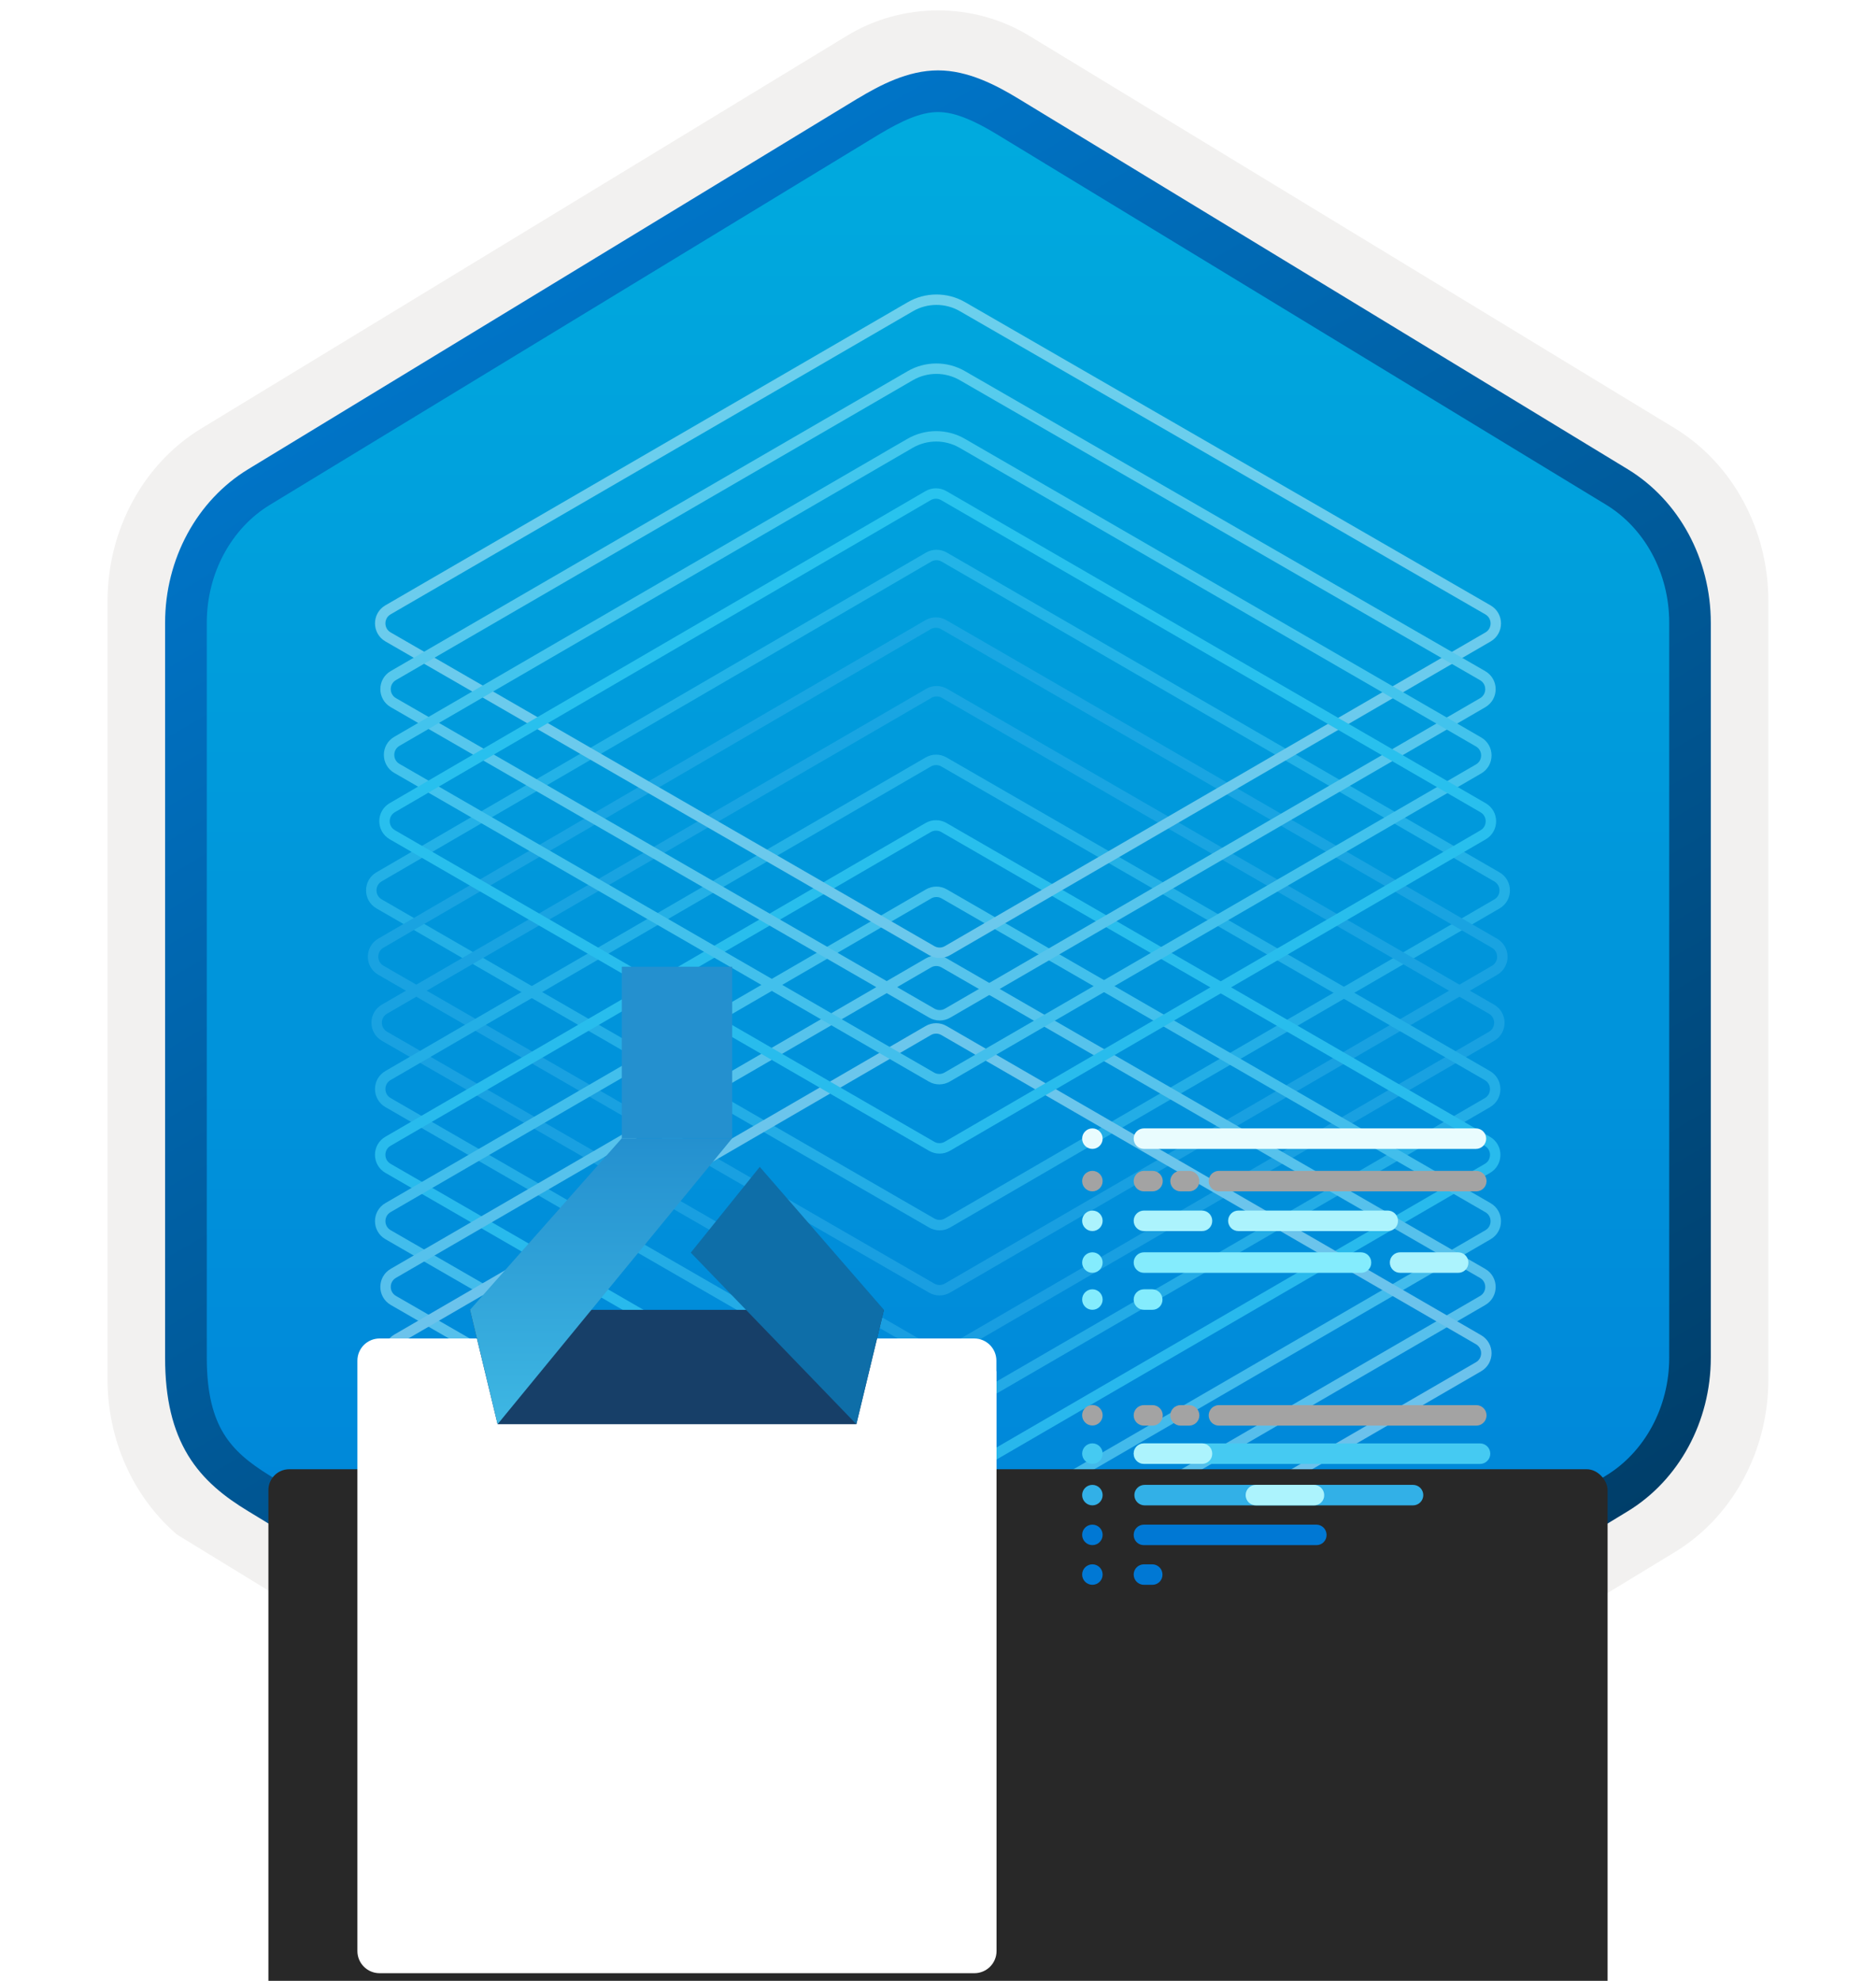 <svg width="180" height="190" viewBox="0 0 180 190" fill="none" xmlns="http://www.w3.org/2000/svg">
<g clip-path="url(#clip0_1535_14415)">
<path d="M90 189C93.06 189 96.07 188.15 98.73 186.53L160.7 148.87C166.24 145.5 169.67 139.17 169.67 132.33V57.62C169.67 50.8 166.24 44.46 160.7 41.08L98.73 3.42C93.4 0.18 86.58 0.2 81.28 3.42L19.31 41.1C13.77 44.47 10.32 50.8 10.32 57.64V132.34C10.32 138.1 12.77 143.52 16.87 147.09V147.12L81.28 186.55C83.92 188.15 86.94 189 90 189ZM90.65 7.95C92.6 7.95 95.08 9.16 96.79 10.21L157.55 47.4C161.3 49.68 163.42 56.28 163.42 61.03L162.79 132.33C162.79 137.08 159.59 141.35 155.84 143.63L95.44 180.01C92.01 182.1 89.22 182.1 85.78 180.01L24.57 143.54C20.82 141.26 17.8 137.06 17.8 132.33V58.69C17.8 53.95 20.53 49.06 24.3 46.77L84.88 10.21C86.58 9.17 88.7 7.95 90.65 7.95Z" fill="#F2F1F0"/>
<path fill-rule="evenodd" clip-rule="evenodd" d="M97.9 11.53C95.45 10.03 92.73 9.28 90 9.28C87.27 9.28 84.55 10.04 82.1 11.53L25.97 45.86C20.95 48.93 17.84 54.68 17.84 60.93V129.03C17.84 135.26 20.94 141.03 25.97 144.1L82.1 178.43C84.55 179.93 87.27 180.68 90 180.68C92.73 180.68 95.45 179.94 97.9 178.43L154.03 144.1C159.05 141.03 162.16 135.26 162.16 129.03V60.93C162.16 54.7 159.06 48.95 154.03 45.86L97.9 11.53Z" fill="url(#paint0_linear_1535_14415)"/>
<path fill-rule="evenodd" clip-rule="evenodd" d="M90 10.75C91.68 10.75 93.57 11.62 95.63 12.87L154.1 48.41C157.75 50.63 160.16 54.9 160.16 59.73V130.21C160.16 135.03 157.75 139.31 154.1 141.53L95.64 177.07C93.68 178.26 91.76 179.01 90.01 179.01C88.26 179.01 86.34 178.26 84.38 177.07L25.9 141.54C23.89 140.31 22.44 139.11 21.46 137.5C20.48 135.9 19.84 133.68 19.84 130.22V59.74C19.84 54.91 22.25 50.64 25.9 48.42L84.36 12.88C86.45 11.63 88.31 10.75 90 10.75ZM97.71 180.5L156.17 144.96C161.09 141.97 164.15 136.35 164.15 130.22V59.74C164.15 53.61 161.09 47.99 156.17 45L97.71 9.46C95.6 8.18 92.89 6.75 90 6.75C87.1 6.75 84.39 8.19 82.3 9.45H82.29L23.82 45C18.9 47.99 15.84 53.61 15.84 59.74V130.22C15.84 134.18 16.58 137.17 18.04 139.58C19.5 141.98 21.56 143.58 23.82 144.95L82.28 180.49C84.5 181.84 87.17 183.02 89.99 183.02C92.81 183.02 95.49 181.85 97.71 180.5Z" fill="url(#paint1_linear_1535_14415)"/>
<g opacity="0.5">
<path d="M90.903 117.306C90.438 117.575 89.865 117.576 89.4 117.308L36.375 86.698C35.376 86.122 35.374 84.682 36.37 84.102L89.096 53.436C89.561 53.165 90.136 53.165 90.602 53.434L143.626 84.108C144.624 84.685 144.625 86.125 143.628 86.703L90.903 117.306Z" stroke="#45CAF2" stroke-miterlimit="10" stroke-linejoin="round"/>
<path d="M90.898 123.55C90.434 123.82 89.861 123.821 89.396 123.552L36.546 93.062C35.547 92.486 35.545 91.046 36.541 90.466L89.043 59.917C89.508 59.647 90.083 59.646 90.549 59.915L143.399 90.472C144.396 91.049 144.398 92.489 143.401 93.068L90.898 123.55Z" stroke="#32B0E7" stroke-miterlimit="10" stroke-linejoin="round"/>
<path d="M90.915 129.69C90.451 129.96 89.878 129.961 89.413 129.692L36.89 99.392C35.891 98.816 35.889 97.374 36.887 96.795L89.121 66.502C89.585 66.232 90.158 66.232 90.623 66.5L143.112 96.8C144.11 97.377 144.112 98.818 143.115 99.397L90.915 129.69Z" stroke="#32B0E7" stroke-miterlimit="10" stroke-linejoin="round"/>
<path d="M90.878 135.834C90.413 136.104 89.84 136.104 89.375 135.836L37.231 105.755C36.232 105.179 36.23 103.738 37.228 103.159L89.065 73.085C89.53 72.816 90.103 72.815 90.568 73.084L142.712 103.164C143.711 103.741 143.713 105.182 142.715 105.761L90.878 135.834Z" stroke="#45CAF2" stroke-miterlimit="10" stroke-linejoin="round"/>
<path d="M90.886 142.16C90.421 142.43 89.848 142.431 89.383 142.162L37.229 112.062C36.23 111.485 36.228 110.044 37.226 109.465L89.057 79.372C89.521 79.103 90.095 79.102 90.56 79.37L142.714 109.471C143.713 110.047 143.714 111.488 142.717 112.067L90.886 142.16Z" stroke="#50E6FF" stroke-miterlimit="10" stroke-linejoin="round"/>
<path d="M92.657 147.502C91.109 148.4 89.2 148.402 87.65 147.508L37.231 118.425C36.232 117.849 36.23 116.407 37.228 115.828L89.094 85.741C89.558 85.471 90.131 85.471 90.596 85.739L142.769 115.834C143.768 116.41 143.77 117.852 142.772 118.431L92.657 147.502Z" stroke="#84ECFD" stroke-miterlimit="10" stroke-linejoin="round"/>
<path d="M92.668 153.499C91.121 154.396 89.212 154.399 87.662 153.506L37.744 124.732C36.744 124.155 36.742 122.713 37.74 122.134L89.082 92.358C89.547 92.088 90.119 92.088 90.584 92.356L142.256 122.14C143.256 122.717 143.258 124.159 142.259 124.738L92.668 153.499Z" stroke="#ACF3FD" stroke-miterlimit="10" stroke-linejoin="round"/>
<path d="M92.627 159.628C91.079 160.525 89.17 160.527 87.62 159.633L38.081 131.038C37.082 130.461 37.081 129.021 38.078 128.442L89.067 98.843C89.531 98.573 90.105 98.573 90.57 98.842L141.863 128.497C142.861 129.074 142.862 130.515 141.864 131.093L92.627 159.628Z" stroke="#D5F9FD" stroke-miterlimit="10" stroke-linejoin="round"/>
<path d="M90.906 91.183C90.441 91.452 89.868 91.453 89.403 91.184L37.231 61.09C36.232 60.513 36.23 59.072 37.228 58.493L87.343 29.421C88.89 28.523 90.8 28.521 92.35 29.415L142.769 58.498C143.768 59.075 143.77 60.516 142.772 61.095L90.906 91.183Z" stroke="#D5F9FD" stroke-miterlimit="10" stroke-linejoin="round"/>
<path d="M90.917 97.179C90.453 97.448 89.88 97.449 89.416 97.181L37.744 67.396C36.744 66.82 36.742 65.378 37.74 64.799L87.332 36.037C88.879 35.14 90.788 35.138 92.337 36.031L142.256 64.805C143.256 65.381 143.258 66.823 142.259 67.402L90.917 97.179Z" stroke="#ACF3FD" stroke-miterlimit="10" stroke-linejoin="round"/>
<path d="M90.875 103.308C90.411 103.577 89.838 103.577 89.373 103.309L38.081 73.702C37.082 73.126 37.081 71.685 38.078 71.106L87.313 42.526C88.862 41.626 90.775 41.624 92.326 42.521L141.863 71.161C142.861 71.738 142.862 73.179 141.864 73.757L90.875 103.308Z" stroke="#84ECFD" stroke-miterlimit="10" stroke-linejoin="round"/>
<path d="M90.896 109.945C90.431 110.215 89.858 110.216 89.392 109.947L37.643 80.064C36.645 79.488 36.642 78.049 37.638 77.469L89.046 47.54C89.511 47.269 90.086 47.269 90.552 47.538L142.301 77.475C143.299 78.052 143.3 79.492 142.304 80.071L90.896 109.945Z" stroke="#50E6FF" stroke-miterlimit="10" stroke-linejoin="round"/>
</g>
<g filter="url(#filter0_ddddd_1535_14415)">
<rect x="25.753" y="54.923" width="128.494" height="78.76" rx="2" fill="#282828"/>
</g>
<g filter="url(#filter1_ddddd_1535_14415)">
<path d="M141.615 73.231H109.758C109.629 73.231 109.502 73.256 109.382 73.306C109.263 73.355 109.154 73.427 109.063 73.519C108.972 73.61 108.9 73.718 108.85 73.838C108.801 73.957 108.775 74.085 108.775 74.214C108.775 74.343 108.801 74.471 108.85 74.59C108.9 74.71 108.972 74.818 109.063 74.909C109.154 75.001 109.263 75.073 109.382 75.122C109.502 75.172 109.629 75.197 109.758 75.197H141.615C141.875 75.197 142.125 75.094 142.31 74.909C142.494 74.725 142.598 74.475 142.598 74.214C142.598 73.953 142.494 73.703 142.31 73.519C142.125 73.334 141.875 73.231 141.615 73.231V73.231Z" fill="#E9FCFE"/>
<path d="M110.582 77.304H109.758C109.629 77.304 109.502 77.329 109.382 77.379C109.263 77.428 109.154 77.5 109.063 77.592C108.972 77.683 108.9 77.791 108.85 77.91C108.801 78.03 108.775 78.158 108.775 78.287C108.775 78.416 108.801 78.544 108.85 78.663C108.9 78.782 108.972 78.891 109.063 78.982C109.154 79.073 109.263 79.146 109.382 79.195C109.502 79.245 109.629 79.27 109.758 79.27H110.582C110.842 79.27 111.093 79.166 111.277 78.982C111.461 78.798 111.565 78.548 111.565 78.287C111.565 78.026 111.461 77.776 111.277 77.592C111.093 77.407 110.842 77.304 110.582 77.304Z" fill="#A3A3A3"/>
<path d="M114.096 77.304H113.272C113.143 77.304 113.016 77.329 112.896 77.379C112.777 77.428 112.668 77.5 112.577 77.592C112.486 77.683 112.414 77.791 112.364 77.91C112.315 78.03 112.289 78.158 112.289 78.287C112.289 78.416 112.315 78.544 112.364 78.663C112.414 78.782 112.486 78.891 112.577 78.982C112.668 79.073 112.777 79.146 112.896 79.195C113.016 79.245 113.143 79.27 113.272 79.27H114.096C114.356 79.27 114.607 79.166 114.791 78.982C114.975 78.798 115.079 78.548 115.079 78.287C115.079 78.026 114.975 77.776 114.791 77.592C114.607 77.407 114.356 77.304 114.096 77.304Z" fill="#A3A3A3"/>
<path d="M141.648 77.304H116.954C116.825 77.304 116.697 77.329 116.578 77.379C116.458 77.428 116.35 77.5 116.258 77.592C116.167 77.683 116.095 77.791 116.046 77.91C115.996 78.03 115.971 78.158 115.971 78.287C115.971 78.416 115.996 78.544 116.046 78.663C116.095 78.782 116.167 78.891 116.258 78.982C116.35 79.073 116.458 79.146 116.578 79.195C116.697 79.245 116.825 79.27 116.954 79.27H141.648C141.909 79.27 142.159 79.166 142.344 78.982C142.528 78.798 142.632 78.548 142.632 78.287C142.632 78.026 142.528 77.776 142.344 77.592C142.159 77.407 141.909 77.304 141.648 77.304Z" fill="#A3A3A3"/>
<path d="M110.582 99.773H109.758C109.629 99.773 109.502 99.798 109.382 99.848C109.263 99.897 109.154 99.97 109.063 100.061C108.972 100.152 108.9 100.261 108.85 100.38C108.801 100.499 108.775 100.627 108.775 100.756C108.775 100.885 108.801 101.013 108.85 101.132C108.9 101.252 108.972 101.36 109.063 101.451C109.154 101.543 109.263 101.615 109.382 101.665C109.502 101.714 109.629 101.739 109.758 101.739H110.582C110.842 101.739 111.093 101.636 111.277 101.451C111.461 101.267 111.565 101.017 111.565 100.756C111.565 100.495 111.461 100.245 111.277 100.061C111.093 99.877 110.842 99.773 110.582 99.773Z" fill="#A3A3A3"/>
<path d="M114.096 99.773H113.272C113.143 99.773 113.016 99.798 112.896 99.848C112.777 99.897 112.668 99.97 112.577 100.061C112.486 100.152 112.414 100.261 112.364 100.38C112.315 100.499 112.289 100.627 112.289 100.756C112.289 100.885 112.315 101.013 112.364 101.132C112.414 101.252 112.486 101.36 112.577 101.451C112.668 101.543 112.777 101.615 112.896 101.665C113.016 101.714 113.143 101.739 113.272 101.739H114.096C114.356 101.739 114.607 101.636 114.791 101.451C114.975 101.267 115.079 101.017 115.079 100.756C115.079 100.495 114.975 100.245 114.791 100.061C114.607 99.877 114.356 99.773 114.096 99.773Z" fill="#A3A3A3"/>
<path d="M141.648 99.773H116.954C116.825 99.773 116.697 99.798 116.578 99.848C116.458 99.897 116.35 99.97 116.258 100.061C116.167 100.152 116.095 100.261 116.046 100.38C115.996 100.499 115.971 100.627 115.971 100.756C115.971 100.885 115.996 101.013 116.046 101.132C116.095 101.252 116.167 101.36 116.258 101.451C116.35 101.543 116.458 101.615 116.578 101.665C116.697 101.714 116.825 101.739 116.954 101.739H141.648C141.909 101.739 142.159 101.636 142.344 101.451C142.528 101.267 142.632 101.017 142.632 100.756C142.632 100.495 142.528 100.245 142.344 100.061C142.159 99.877 141.909 99.773 141.648 99.773Z" fill="#A3A3A3"/>
<path d="M133.169 81.112H118.82C118.56 81.112 118.309 81.216 118.125 81.4C117.941 81.585 117.837 81.835 117.837 82.096C117.837 82.356 117.941 82.606 118.125 82.791C118.309 82.975 118.56 83.079 118.82 83.079H133.152C133.282 83.081 133.411 83.057 133.531 83.008C133.652 82.96 133.761 82.888 133.853 82.796C133.945 82.704 134.017 82.595 134.065 82.475C134.114 82.354 134.138 82.225 134.136 82.096C134.136 81.838 134.035 81.59 133.854 81.406C133.673 81.222 133.427 81.117 133.169 81.112Z" fill="#ACF3FD"/>
<path d="M115.33 81.112H109.758C109.629 81.112 109.502 81.138 109.382 81.187C109.263 81.237 109.154 81.309 109.063 81.4C108.972 81.492 108.9 81.6 108.85 81.719C108.801 81.839 108.775 81.966 108.775 82.096C108.775 82.225 108.801 82.353 108.85 82.472C108.9 82.591 108.972 82.7 109.063 82.791C109.154 82.882 109.263 82.955 109.382 83.004C109.502 83.053 109.629 83.079 109.758 83.079H115.33C115.46 83.081 115.589 83.057 115.709 83.008C115.829 82.96 115.939 82.888 116.03 82.796C116.122 82.704 116.194 82.595 116.243 82.475C116.291 82.354 116.315 82.225 116.313 82.096C116.313 81.835 116.209 81.585 116.025 81.4C115.841 81.216 115.591 81.112 115.33 81.112V81.112Z" fill="#ACF3FD"/>
<path d="M130.586 85.116H109.758C109.629 85.116 109.502 85.141 109.382 85.191C109.263 85.24 109.154 85.313 109.063 85.404C108.972 85.495 108.9 85.604 108.85 85.723C108.801 85.842 108.775 85.97 108.775 86.099C108.775 86.228 108.801 86.356 108.85 86.475C108.9 86.595 108.972 86.703 109.063 86.794C109.154 86.886 109.263 86.958 109.382 87.008C109.502 87.057 109.629 87.082 109.758 87.082H130.586C130.716 87.085 130.845 87.061 130.965 87.012C131.085 86.963 131.195 86.891 131.286 86.799C131.378 86.708 131.45 86.598 131.499 86.478C131.548 86.358 131.572 86.229 131.57 86.099C131.57 85.838 131.466 85.588 131.281 85.404C131.097 85.22 130.847 85.116 130.586 85.116V85.116Z" fill="#84ECFD"/>
<path d="M142.008 103.447H109.758C109.498 103.447 109.247 103.55 109.063 103.734C108.879 103.919 108.775 104.169 108.775 104.43C108.775 104.691 108.879 104.941 109.063 105.125C109.247 105.309 109.498 105.413 109.758 105.413H142.008C142.269 105.413 142.519 105.309 142.703 105.125C142.888 104.941 142.991 104.691 142.991 104.43C142.991 104.169 142.888 103.919 142.703 103.734C142.519 103.55 142.269 103.447 142.008 103.447V103.447Z" fill="#45CAF2"/>
<path d="M135.578 107.421H109.824C109.695 107.421 109.567 107.447 109.447 107.496C109.328 107.545 109.22 107.618 109.129 107.709C109.037 107.8 108.965 107.909 108.915 108.028C108.866 108.147 108.841 108.275 108.841 108.404C108.841 108.533 108.866 108.661 108.915 108.781C108.965 108.9 109.037 109.008 109.129 109.1C109.22 109.191 109.328 109.263 109.447 109.313C109.567 109.362 109.695 109.388 109.824 109.388H135.578C135.839 109.388 136.089 109.284 136.274 109.1C136.458 108.915 136.562 108.665 136.562 108.404C136.562 108.144 136.458 107.894 136.274 107.709C136.089 107.525 135.839 107.421 135.578 107.421Z" fill="#32B0E7"/>
<path d="M126.3 111.236H109.759C109.498 111.236 109.248 111.339 109.063 111.524C108.879 111.708 108.776 111.958 108.776 112.219C108.773 112.349 108.797 112.478 108.846 112.598C108.894 112.718 108.967 112.827 109.058 112.919C109.15 113.011 109.259 113.083 109.38 113.132C109.5 113.181 109.629 113.204 109.759 113.202H126.3C126.429 113.204 126.558 113.181 126.679 113.132C126.799 113.083 126.908 113.011 127 112.919C127.092 112.827 127.164 112.718 127.213 112.598C127.261 112.478 127.285 112.349 127.283 112.219C127.283 111.958 127.179 111.708 126.995 111.524C126.811 111.339 126.561 111.236 126.3 111.236Z" fill="#0078D4"/>
<path d="M115.33 103.44H109.758C109.629 103.44 109.502 103.465 109.382 103.515C109.263 103.564 109.154 103.637 109.063 103.728C108.972 103.819 108.9 103.928 108.85 104.047C108.801 104.166 108.775 104.294 108.775 104.423C108.775 104.552 108.801 104.68 108.85 104.799C108.9 104.919 108.972 105.027 109.063 105.118C109.154 105.21 109.263 105.282 109.382 105.332C109.502 105.381 109.629 105.406 109.758 105.406H115.33C115.46 105.409 115.589 105.385 115.709 105.336C115.829 105.287 115.939 105.215 116.03 105.123C116.122 105.032 116.194 104.922 116.243 104.802C116.291 104.682 116.315 104.553 116.313 104.423C116.313 104.162 116.209 103.912 116.025 103.728C115.841 103.544 115.591 103.44 115.33 103.44V103.44Z" fill="#ACF3FD"/>
<path d="M126.072 107.421H120.501C120.371 107.421 120.244 107.447 120.124 107.496C120.005 107.545 119.897 107.618 119.805 107.709C119.714 107.8 119.642 107.909 119.592 108.028C119.543 108.147 119.518 108.275 119.518 108.404C119.518 108.533 119.543 108.661 119.592 108.781C119.642 108.9 119.714 109.008 119.805 109.1C119.897 109.191 120.005 109.263 120.124 109.313C120.244 109.362 120.371 109.388 120.501 109.388H126.072C126.202 109.39 126.331 109.366 126.451 109.317C126.572 109.269 126.681 109.196 126.772 109.105C126.864 109.013 126.936 108.904 126.985 108.783C127.034 108.663 127.058 108.534 127.055 108.404C127.055 108.144 126.952 107.894 126.767 107.709C126.583 107.525 126.333 107.421 126.072 107.421V107.421Z" fill="#ACF3FD"/>
<path d="M139.908 85.116H134.336C134.207 85.116 134.079 85.141 133.96 85.191C133.84 85.24 133.732 85.313 133.64 85.404C133.549 85.495 133.477 85.604 133.428 85.723C133.378 85.842 133.353 85.97 133.353 86.099C133.353 86.228 133.378 86.356 133.428 86.475C133.477 86.595 133.549 86.703 133.64 86.794C133.732 86.886 133.84 86.958 133.96 87.008C134.079 87.057 134.207 87.082 134.336 87.082H139.908C140.037 87.085 140.166 87.061 140.286 87.012C140.407 86.963 140.516 86.891 140.608 86.799C140.699 86.708 140.772 86.598 140.82 86.478C140.869 86.358 140.893 86.229 140.891 86.099C140.891 85.838 140.787 85.588 140.602 85.404C140.418 85.22 140.168 85.116 139.908 85.116V85.116Z" fill="#ACF3FD"/>
<path d="M110.556 88.664H109.758C109.629 88.664 109.502 88.689 109.382 88.739C109.263 88.788 109.154 88.861 109.063 88.952C108.972 89.043 108.9 89.152 108.85 89.271C108.801 89.39 108.775 89.518 108.775 89.647C108.775 89.776 108.801 89.904 108.85 90.023C108.9 90.143 108.972 90.251 109.063 90.342C109.154 90.434 109.263 90.506 109.382 90.555C109.502 90.605 109.629 90.63 109.758 90.63H110.556C110.686 90.633 110.814 90.609 110.935 90.56C111.055 90.511 111.164 90.439 111.256 90.347C111.348 90.256 111.42 90.146 111.468 90.026C111.517 89.906 111.541 89.777 111.539 89.647C111.539 89.386 111.435 89.136 111.251 88.952C111.066 88.768 110.817 88.664 110.556 88.664Z" fill="#84ECFD"/>
<path d="M110.556 115.042H109.758C109.629 115.042 109.502 115.067 109.382 115.116C109.263 115.166 109.154 115.238 109.063 115.33C108.972 115.421 108.9 115.529 108.85 115.649C108.801 115.768 108.775 115.896 108.775 116.025C108.775 116.154 108.801 116.282 108.85 116.401C108.9 116.52 108.972 116.629 109.063 116.72C109.154 116.811 109.263 116.884 109.382 116.933C109.502 116.983 109.629 117.008 109.758 117.008H110.556C110.686 117.01 110.814 116.986 110.935 116.938C111.055 116.889 111.164 116.817 111.256 116.725C111.348 116.633 111.42 116.524 111.468 116.404C111.517 116.283 111.541 116.155 111.539 116.025C111.539 115.764 111.435 115.514 111.251 115.33C111.066 115.145 110.817 115.042 110.556 115.042Z" fill="#0078D4"/>
<circle cx="104.814" cy="74.213" r="0.983" fill="#E9FCFE"/>
<circle cx="104.814" cy="78.286" r="0.983" fill="#A3A3A3"/>
<circle cx="104.814" cy="82.095" r="0.983" fill="#ACF3FD"/>
<circle cx="104.814" cy="86.099" r="0.983" fill="#84ECFD"/>
<circle cx="104.814" cy="89.647" r="0.983" fill="#84ECFD"/>
<circle cx="104.814" cy="100.744" r="0.983" fill="#A3A3A3"/>
<circle cx="104.814" cy="104.423" r="0.983" fill="#45CAF2"/>
<circle cx="104.814" cy="108.404" r="0.983" fill="#32B0E7"/>
<circle cx="104.814" cy="116.024" r="0.983" fill="#0078D4"/>
<circle cx="104.814" cy="112.218" r="0.983" fill="#0078D4"/>
</g>
<g filter="url(#filter2_ddddd_1535_14415)">
<g filter="url(#filter3_ddddd_1535_14415)">
<path d="M95.602 67.305V66.353C95.602 65.175 94.651 64.224 93.473 64.224H36.422C35.244 64.224 34.292 65.175 34.292 66.353V67.41V68.377V122.974C34.292 124.152 35.244 125.103 36.422 125.103H93.488C94.666 125.103 95.617 124.152 95.617 122.974V67.41C95.617 67.373 95.602 67.342 95.602 67.305Z" fill="white"/>
</g>
</g>
<g filter="url(#filter4_ddddd_1535_14415)">
<path d="M70.251 72.724H59.659V89.179H70.251V72.724Z" fill="#2490CF"/>
<path d="M82.166 116.602H47.744L45.096 105.633H84.814L82.166 116.602Z" fill="#173F68"/>
<path d="M47.744 116.602L45.096 105.633L59.659 89.179H70.251L47.744 116.602Z" fill="url(#paint2_linear_1535_14415)"/>
<path d="M82.166 116.602L66.279 100.148L72.898 91.921L84.814 105.633L82.166 116.602Z" fill="#0E6EA8"/>
</g>
</g>
<defs>
<filter id="filter0_ddddd_1535_14415" x="7.753" y="51.923" width="164.494" height="145.76" filterUnits="userSpaceOnUse" color-interpolation-filters="sRGB">
<feFlood flood-opacity="0" result="BackgroundImageFix"/>
<feColorMatrix in="SourceAlpha" type="matrix" values="0 0 0 0 0 0 0 0 0 0 0 0 0 0 0 0 0 0 127 0" result="hardAlpha"/>
<feOffset/>
<feColorMatrix type="matrix" values="0 0 0 0 0 0 0 0 0 0 0 0 0 0 0 0 0 0 0.1 0"/>
<feBlend mode="normal" in2="BackgroundImageFix" result="effect1_dropShadow_1535_14415"/>
<feColorMatrix in="SourceAlpha" type="matrix" values="0 0 0 0 0 0 0 0 0 0 0 0 0 0 0 0 0 0 127 0" result="hardAlpha"/>
<feOffset dy="3"/>
<feGaussianBlur stdDeviation="3"/>
<feColorMatrix type="matrix" values="0 0 0 0 0 0 0 0 0 0 0 0 0 0 0 0 0 0 0.1 0"/>
<feBlend mode="normal" in2="effect1_dropShadow_1535_14415" result="effect2_dropShadow_1535_14415"/>
<feColorMatrix in="SourceAlpha" type="matrix" values="0 0 0 0 0 0 0 0 0 0 0 0 0 0 0 0 0 0 127 0" result="hardAlpha"/>
<feOffset dy="11"/>
<feGaussianBlur stdDeviation="5.5"/>
<feColorMatrix type="matrix" values="0 0 0 0 0 0 0 0 0 0 0 0 0 0 0 0 0 0 0.09 0"/>
<feBlend mode="normal" in2="effect2_dropShadow_1535_14415" result="effect3_dropShadow_1535_14415"/>
<feColorMatrix in="SourceAlpha" type="matrix" values="0 0 0 0 0 0 0 0 0 0 0 0 0 0 0 0 0 0 127 0" result="hardAlpha"/>
<feOffset dy="26"/>
<feGaussianBlur stdDeviation="7.5"/>
<feColorMatrix type="matrix" values="0 0 0 0 0 0 0 0 0 0 0 0 0 0 0 0 0 0 0.05 0"/>
<feBlend mode="normal" in2="effect3_dropShadow_1535_14415" result="effect4_dropShadow_1535_14415"/>
<feColorMatrix in="SourceAlpha" type="matrix" values="0 0 0 0 0 0 0 0 0 0 0 0 0 0 0 0 0 0 127 0" result="hardAlpha"/>
<feOffset dy="46"/>
<feGaussianBlur stdDeviation="9"/>
<feColorMatrix type="matrix" values="0 0 0 0 0 0 0 0 0 0 0 0 0 0 0 0 0 0 0.01 0"/>
<feBlend mode="normal" in2="effect4_dropShadow_1535_14415" result="effect5_dropShadow_1535_14415"/>
<feBlend mode="normal" in="SourceGraphic" in2="effect5_dropShadow_1535_14415" result="shape"/>
</filter>
<filter id="filter1_ddddd_1535_14415" x="96.832" y="71.231" width="53.16" height="71.778" filterUnits="userSpaceOnUse" color-interpolation-filters="sRGB">
<feFlood flood-opacity="0" result="BackgroundImageFix"/>
<feColorMatrix in="SourceAlpha" type="matrix" values="0 0 0 0 0 0 0 0 0 0 0 0 0 0 0 0 0 0 127 0" result="hardAlpha"/>
<feOffset/>
<feColorMatrix type="matrix" values="0 0 0 0 0 0 0 0 0 0 0 0 0 0 0 0 0 0 0.1 0"/>
<feBlend mode="normal" in2="BackgroundImageFix" result="effect1_dropShadow_1535_14415"/>
<feColorMatrix in="SourceAlpha" type="matrix" values="0 0 0 0 0 0 0 0 0 0 0 0 0 0 0 0 0 0 127 0" result="hardAlpha"/>
<feOffset dy="1"/>
<feGaussianBlur stdDeviation="1.5"/>
<feColorMatrix type="matrix" values="0 0 0 0 0 0 0 0 0 0 0 0 0 0 0 0 0 0 0.1 0"/>
<feBlend mode="normal" in2="effect1_dropShadow_1535_14415" result="effect2_dropShadow_1535_14415"/>
<feColorMatrix in="SourceAlpha" type="matrix" values="0 0 0 0 0 0 0 0 0 0 0 0 0 0 0 0 0 0 127 0" result="hardAlpha"/>
<feOffset dy="5"/>
<feGaussianBlur stdDeviation="2.5"/>
<feColorMatrix type="matrix" values="0 0 0 0 0 0 0 0 0 0 0 0 0 0 0 0 0 0 0.09 0"/>
<feBlend mode="normal" in2="effect2_dropShadow_1535_14415" result="effect3_dropShadow_1535_14415"/>
<feColorMatrix in="SourceAlpha" type="matrix" values="0 0 0 0 0 0 0 0 0 0 0 0 0 0 0 0 0 0 127 0" result="hardAlpha"/>
<feOffset dy="10"/>
<feGaussianBlur stdDeviation="3"/>
<feColorMatrix type="matrix" values="0 0 0 0 0 0 0 0 0 0 0 0 0 0 0 0 0 0 0.05 0"/>
<feBlend mode="normal" in2="effect3_dropShadow_1535_14415" result="effect4_dropShadow_1535_14415"/>
<feColorMatrix in="SourceAlpha" type="matrix" values="0 0 0 0 0 0 0 0 0 0 0 0 0 0 0 0 0 0 127 0" result="hardAlpha"/>
<feOffset dy="19"/>
<feGaussianBlur stdDeviation="3.5"/>
<feColorMatrix type="matrix" values="0 0 0 0 0 0 0 0 0 0 0 0 0 0 0 0 0 0 0.01 0"/>
<feBlend mode="normal" in2="effect4_dropShadow_1535_14415" result="effect5_dropShadow_1535_14415"/>
<feBlend mode="normal" in="SourceGraphic" in2="effect5_dropShadow_1535_14415" result="shape"/>
</filter>
<filter id="filter2_ddddd_1535_14415" x="31.292" y="63.224" width="67.325" height="72.879" filterUnits="userSpaceOnUse" color-interpolation-filters="sRGB">
<feFlood flood-opacity="0" result="BackgroundImageFix"/>
<feColorMatrix in="SourceAlpha" type="matrix" values="0 0 0 0 0 0 0 0 0 0 0 0 0 0 0 0 0 0 127 0" result="hardAlpha"/>
<feOffset/>
<feColorMatrix type="matrix" values="0 0 0 0 0 0 0 0 0 0 0 0 0 0 0 0 0 0 0.1 0"/>
<feBlend mode="normal" in2="BackgroundImageFix" result="effect1_dropShadow_1535_14415"/>
<feColorMatrix in="SourceAlpha" type="matrix" values="0 0 0 0 0 0 0 0 0 0 0 0 0 0 0 0 0 0 127 0" result="hardAlpha"/>
<feOffset/>
<feGaussianBlur stdDeviation="0.5"/>
<feColorMatrix type="matrix" values="0 0 0 0 0 0 0 0 0 0 0 0 0 0 0 0 0 0 0.1 0"/>
<feBlend mode="normal" in2="effect1_dropShadow_1535_14415" result="effect2_dropShadow_1535_14415"/>
<feColorMatrix in="SourceAlpha" type="matrix" values="0 0 0 0 0 0 0 0 0 0 0 0 0 0 0 0 0 0 127 0" result="hardAlpha"/>
<feOffset dy="2"/>
<feGaussianBlur stdDeviation="1"/>
<feColorMatrix type="matrix" values="0 0 0 0 0 0 0 0 0 0 0 0 0 0 0 0 0 0 0.09 0"/>
<feBlend mode="normal" in2="effect2_dropShadow_1535_14415" result="effect3_dropShadow_1535_14415"/>
<feColorMatrix in="SourceAlpha" type="matrix" values="0 0 0 0 0 0 0 0 0 0 0 0 0 0 0 0 0 0 127 0" result="hardAlpha"/>
<feOffset dy="4"/>
<feGaussianBlur stdDeviation="1.5"/>
<feColorMatrix type="matrix" values="0 0 0 0 0 0 0 0 0 0 0 0 0 0 0 0 0 0 0.05 0"/>
<feBlend mode="normal" in2="effect3_dropShadow_1535_14415" result="effect4_dropShadow_1535_14415"/>
<feColorMatrix in="SourceAlpha" type="matrix" values="0 0 0 0 0 0 0 0 0 0 0 0 0 0 0 0 0 0 127 0" result="hardAlpha"/>
<feOffset dy="8"/>
<feGaussianBlur stdDeviation="1.5"/>
<feColorMatrix type="matrix" values="0 0 0 0 0 0 0 0 0 0 0 0 0 0 0 0 0 0 0.01 0"/>
<feBlend mode="normal" in2="effect4_dropShadow_1535_14415" result="effect5_dropShadow_1535_14415"/>
<feBlend mode="normal" in="SourceGraphic" in2="effect5_dropShadow_1535_14415" result="shape"/>
</filter>
<filter id="filter3_ddddd_1535_14415" x="24.646" y="62.294" width="80.616" height="99.462" filterUnits="userSpaceOnUse" color-interpolation-filters="sRGB">
<feFlood flood-opacity="0" result="BackgroundImageFix"/>
<feColorMatrix in="SourceAlpha" type="matrix" values="0 0 0 0 0 0 0 0 0 0 0 0 0 0 0 0 0 0 127 0" result="hardAlpha"/>
<feOffset/>
<feColorMatrix type="matrix" values="0 0 0 0 0 0 0 0 0 0 0 0 0 0 0 0 0 0 0.1 0"/>
<feBlend mode="normal" in2="BackgroundImageFix" result="effect1_dropShadow_1535_14415"/>
<feColorMatrix in="SourceAlpha" type="matrix" values="0 0 0 0 0 0 0 0 0 0 0 0 0 0 0 0 0 0 127 0" result="hardAlpha"/>
<feOffset dy="1.929"/>
<feGaussianBlur stdDeviation="1.929"/>
<feColorMatrix type="matrix" values="0 0 0 0 0 0 0 0 0 0 0 0 0 0 0 0 0 0 0.1 0"/>
<feBlend mode="normal" in2="effect1_dropShadow_1535_14415" result="effect2_dropShadow_1535_14415"/>
<feColorMatrix in="SourceAlpha" type="matrix" values="0 0 0 0 0 0 0 0 0 0 0 0 0 0 0 0 0 0 127 0" result="hardAlpha"/>
<feOffset dy="5.787"/>
<feGaussianBlur stdDeviation="2.894"/>
<feColorMatrix type="matrix" values="0 0 0 0 0 0 0 0 0 0 0 0 0 0 0 0 0 0 0.09 0"/>
<feBlend mode="normal" in2="effect2_dropShadow_1535_14415" result="effect3_dropShadow_1535_14415"/>
<feColorMatrix in="SourceAlpha" type="matrix" values="0 0 0 0 0 0 0 0 0 0 0 0 0 0 0 0 0 0 127 0" result="hardAlpha"/>
<feOffset dy="15.433"/>
<feGaussianBlur stdDeviation="4.823"/>
<feColorMatrix type="matrix" values="0 0 0 0 0 0 0 0 0 0 0 0 0 0 0 0 0 0 0.05 0"/>
<feBlend mode="normal" in2="effect3_dropShadow_1535_14415" result="effect4_dropShadow_1535_14415"/>
<feColorMatrix in="SourceAlpha" type="matrix" values="0 0 0 0 0 0 0 0 0 0 0 0 0 0 0 0 0 0 127 0" result="hardAlpha"/>
<feOffset dy="27.008"/>
<feGaussianBlur stdDeviation="4.823"/>
<feColorMatrix type="matrix" values="0 0 0 0 0 0 0 0 0 0 0 0 0 0 0 0 0 0 0.01 0"/>
<feBlend mode="normal" in2="effect4_dropShadow_1535_14415" result="effect5_dropShadow_1535_14415"/>
<feBlend mode="normal" in="SourceGraphic" in2="effect5_dropShadow_1535_14415" result="shape"/>
</filter>
<filter id="filter4_ddddd_1535_14415" x="39.772" y="72.724" width="50.365" height="57.878" filterUnits="userSpaceOnUse" color-interpolation-filters="sRGB">
<feFlood flood-opacity="0" result="BackgroundImageFix"/>
<feColorMatrix in="SourceAlpha" type="matrix" values="0 0 0 0 0 0 0 0 0 0 0 0 0 0 0 0 0 0 127 0" result="hardAlpha"/>
<feOffset/>
<feColorMatrix type="matrix" values="0 0 0 0 0 0 0 0 0 0 0 0 0 0 0 0 0 0 0.1 0"/>
<feBlend mode="normal" in2="BackgroundImageFix" result="effect1_dropShadow_1535_14415"/>
<feColorMatrix in="SourceAlpha" type="matrix" values="0 0 0 0 0 0 0 0 0 0 0 0 0 0 0 0 0 0 127 0" result="hardAlpha"/>
<feOffset dy="1"/>
<feGaussianBlur stdDeviation="0.5"/>
<feColorMatrix type="matrix" values="0 0 0 0 0 0 0 0 0 0 0 0 0 0 0 0 0 0 0.1 0"/>
<feBlend mode="normal" in2="effect1_dropShadow_1535_14415" result="effect2_dropShadow_1535_14415"/>
<feColorMatrix in="SourceAlpha" type="matrix" values="0 0 0 0 0 0 0 0 0 0 0 0 0 0 0 0 0 0 127 0" result="hardAlpha"/>
<feOffset dy="3"/>
<feGaussianBlur stdDeviation="1.5"/>
<feColorMatrix type="matrix" values="0 0 0 0 0 0 0 0 0 0 0 0 0 0 0 0 0 0 0.09 0"/>
<feBlend mode="normal" in2="effect2_dropShadow_1535_14415" result="effect3_dropShadow_1535_14415"/>
<feColorMatrix in="SourceAlpha" type="matrix" values="0 0 0 0 0 0 0 0 0 0 0 0 0 0 0 0 0 0 127 0" result="hardAlpha"/>
<feOffset dy="6"/>
<feGaussianBlur stdDeviation="1.5"/>
<feColorMatrix type="matrix" values="0 0 0 0 0 0 0 0 0 0 0 0 0 0 0 0 0 0 0.05 0"/>
<feBlend mode="normal" in2="effect3_dropShadow_1535_14415" result="effect4_dropShadow_1535_14415"/>
<feColorMatrix in="SourceAlpha" type="matrix" values="0 0 0 0 0 0 0 0 0 0 0 0 0 0 0 0 0 0 127 0" result="hardAlpha"/>
<feOffset dy="10"/>
<feGaussianBlur stdDeviation="2"/>
<feColorMatrix type="matrix" values="0 0 0 0 0 0 0 0 0 0 0 0 0 0 0 0 0 0 0.01 0"/>
<feBlend mode="normal" in2="effect4_dropShadow_1535_14415" result="effect5_dropShadow_1535_14415"/>
<feBlend mode="normal" in="SourceGraphic" in2="effect5_dropShadow_1535_14415" result="shape"/>
</filter>
<linearGradient id="paint0_linear_1535_14415" x1="90" y1="9.28" x2="90" y2="180.679" gradientUnits="userSpaceOnUse">
<stop stop-color="#00ABDE"/>
<stop offset="1" stop-color="#007ED8"/>
</linearGradient>
<linearGradient id="paint1_linear_1535_14415" x1="36.12" y1="4.071" x2="202.797" y2="286.402" gradientUnits="userSpaceOnUse">
<stop stop-color="#007ED8"/>
<stop offset="0.707" stop-color="#002D4C"/>
</linearGradient>
<linearGradient id="paint2_linear_1535_14415" x1="57.673" y1="89.179" x2="57.673" y2="116.602" gradientUnits="userSpaceOnUse">
<stop stop-color="#2490CF"/>
<stop offset="1" stop-color="#3EB7E3"/>
</linearGradient>
<clipPath id="clip0_1535_14415">
<rect width="180" height="190" fill="white"/>
</clipPath>
</defs>
</svg>
